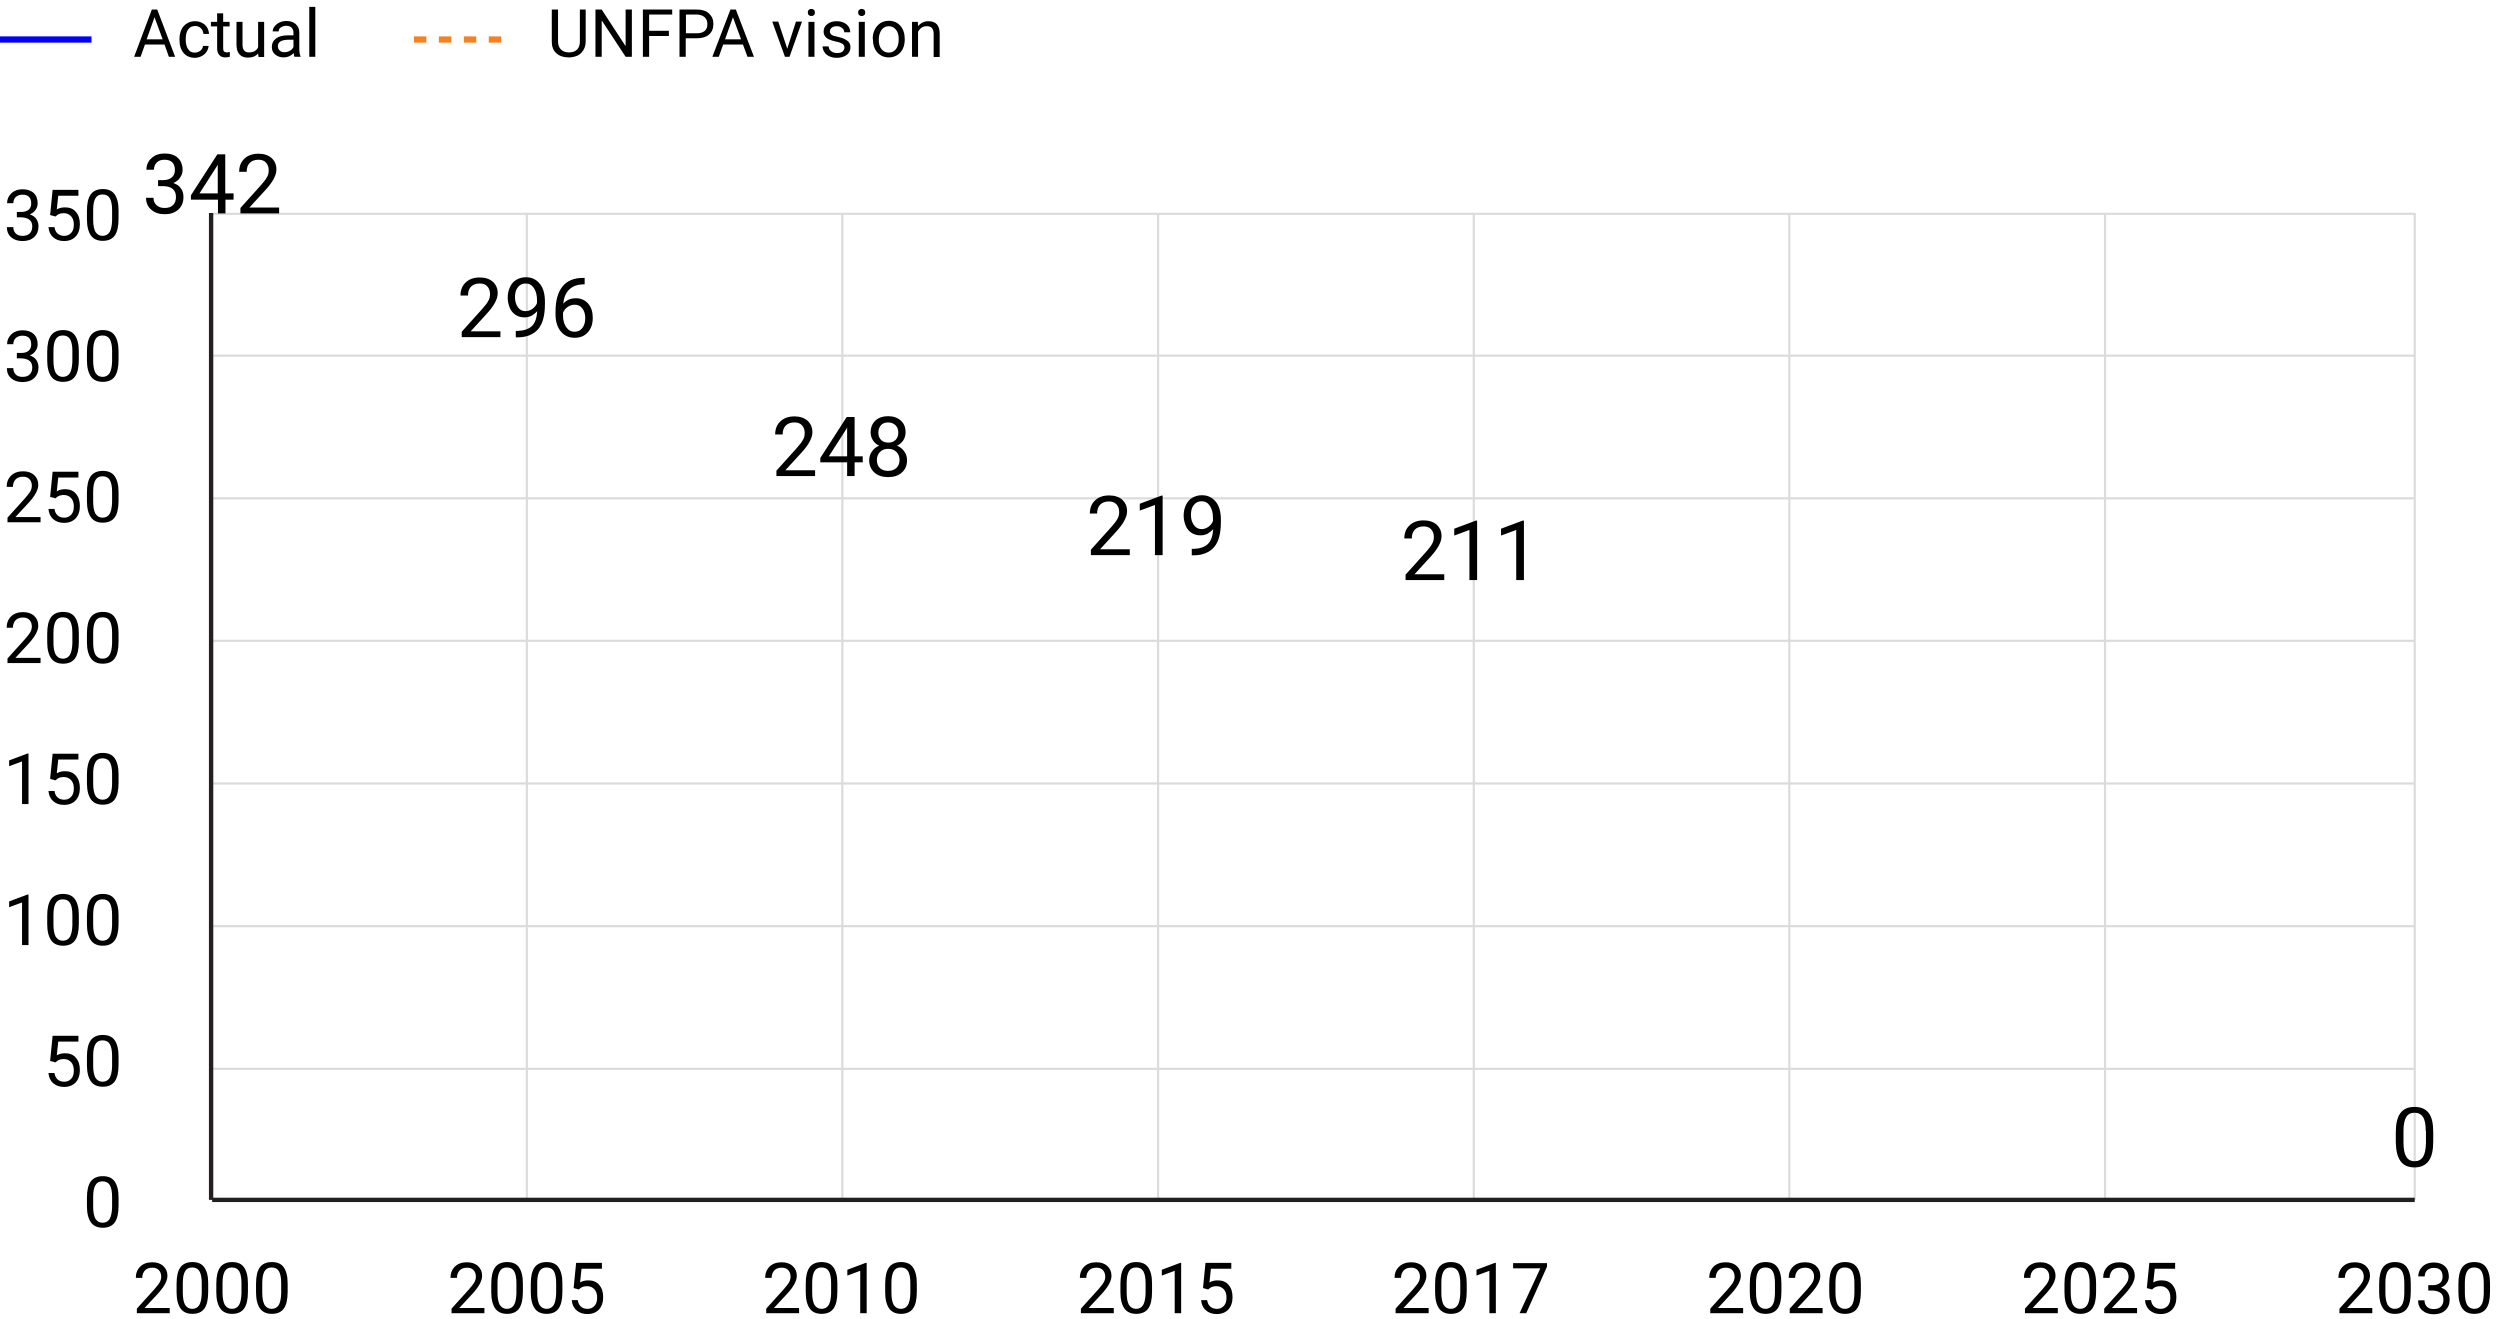 <svg xmlns="http://www.w3.org/2000/svg" viewBox="0 0 1202 634"><g fill="none" stroke="#DBDBDB" stroke-width="1.046" stroke-miterlimit="10"><path d="M102 513.9h1059M253.3 576.9V102.4M405 576.9V102.4M556.8 576.9V102.4M708.6 576.9V102.4M860.3 576.9V102.4M1012.1 576.9V102.4M1161 576.9V102.4M102 445.3h1059M102 376.7h1059M102 308.1h1059M102 239.6h1059M102 171h1059M102 102.8h1059"/></g><path fill="none" stroke="#231F20" stroke-width="2.093" stroke-miterlimit="10" d="M101.5 576.9V102.4M102 576.9h1059"/><path d="M57 579.7c0 3.6-.6 6.3-1.8 8s-3.1 2.6-5.8 2.6c-2.6 0-4.5-.9-5.7-2.6-1.2-1.7-1.9-4.3-1.9-7.7v-4c0-3.6.6-6.2 1.8-7.9s3.2-2.6 5.8-2.6c2.6 0 4.5.8 5.7 2.5 1.2 1.7 1.9 4.2 1.9 7.7v4zm-3.1-4.2c0-2.6-.4-4.5-1.1-5.7-.7-1.2-1.9-1.8-3.5-1.8s-2.7.6-3.4 1.8c-.7 1.2-1.1 3-1.1 5.5v4.9c0 2.6.4 4.5 1.1 5.8.8 1.2 1.9 1.9 3.4 1.9s2.6-.6 3.4-1.8c.7-1.2 1.1-3 1.2-5.5v-5.1zM24.1 510.1l1.2-12.1h12.4v2.8H28l-.7 6.6c1.2-.7 2.5-1 4-1 2.2 0 4 .7 5.2 2.2 1.3 1.5 1.9 3.4 1.9 5.9 0 2.5-.7 4.5-2 5.9-1.3 1.4-3.2 2.2-5.6 2.2-2.1 0-3.9-.6-5.2-1.8-1.4-1.2-2.1-2.8-2.3-4.9h2.9c.2 1.4.7 2.4 1.5 3.1.8.7 1.8 1.1 3.2 1.1 1.4 0 2.5-.5 3.4-1.5s1.2-2.3 1.2-4c0-1.6-.4-2.9-1.3-3.9s-2.1-1.5-3.5-1.5c-1.3 0-2.4.3-3.2.9l-.8.7-2.6-.7zM57 511.9c0 3.6-.6 6.3-1.8 8s-3.1 2.6-5.8 2.6c-2.6 0-4.5-.9-5.7-2.6-1.2-1.7-1.9-4.3-1.9-7.7v-4.1c0-3.6.6-6.2 1.8-7.9s3.2-2.6 5.8-2.6c2.6 0 4.5.8 5.7 2.5 1.2 1.7 1.9 4.2 1.9 7.7v4.1zm-3.1-4.2c0-2.6-.4-4.5-1.1-5.7-.7-1.2-1.9-1.8-3.5-1.8s-2.7.6-3.4 1.8c-.7 1.2-1.1 3-1.1 5.5v4.9c0 2.6.4 4.5 1.1 5.8.8 1.2 1.9 1.9 3.4 1.9s2.6-.6 3.4-1.8c.7-1.2 1.1-3 1.2-5.5v-5.1zM13.7 454.4h-3.1v-20.5l-6.2 2.3v-2.8l8.8-3.3h.5v24.3zM37.9 444.1c0 3.6-.6 6.3-1.8 8s-3.1 2.6-5.8 2.6c-2.6 0-4.5-.9-5.7-2.6-1.2-1.7-1.9-4.3-1.9-7.7v-4.1c0-3.6.6-6.2 1.8-7.9s3.2-2.6 5.8-2.6c2.6 0 4.5.8 5.7 2.5 1.2 1.7 1.9 4.2 1.9 7.7v4.1zm-3.1-4.2c0-2.6-.4-4.5-1.1-5.7-.7-1.2-1.9-1.8-3.5-1.8s-2.7.6-3.4 1.8c-.7 1.2-1.1 3-1.1 5.5v4.9c0 2.6.4 4.5 1.1 5.8.8 1.2 1.9 1.9 3.4 1.9s2.6-.6 3.4-1.8c.7-1.2 1.1-3 1.2-5.5v-5.1zM57 444.1c0 3.6-.6 6.3-1.8 8s-3.1 2.6-5.8 2.6c-2.6 0-4.5-.9-5.7-2.6-1.2-1.7-1.9-4.3-1.9-7.7v-4.1c0-3.6.6-6.2 1.8-7.9s3.2-2.6 5.8-2.6c2.6 0 4.5.8 5.7 2.5 1.2 1.7 1.9 4.2 1.9 7.7v4.1zm-3.1-4.2c0-2.6-.4-4.5-1.1-5.7-.7-1.2-1.9-1.8-3.5-1.8s-2.7.6-3.4 1.8c-.7 1.2-1.1 3-1.1 5.5v4.9c0 2.6.4 4.5 1.1 5.8.8 1.2 1.9 1.9 3.4 1.9s2.6-.6 3.4-1.8c.7-1.2 1.1-3 1.2-5.5v-5.1zM13.7 386.6h-3.1v-20.5l-6.2 2.3v-2.8l8.8-3.3h.5v24.3zM24.1 374.5l1.2-12.1h12.4v2.8H28l-.7 6.6c1.2-.7 2.5-1 4-1 2.2 0 4 .7 5.2 2.2 1.3 1.5 1.9 3.4 1.9 5.9 0 2.5-.7 4.5-2 5.9-1.3 1.4-3.2 2.2-5.6 2.2-2.1 0-3.9-.6-5.2-1.8-1.4-1.2-2.1-2.8-2.3-4.9h2.9c.2 1.4.7 2.4 1.5 3.1.8.7 1.8 1.1 3.2 1.1 1.4 0 2.5-.5 3.4-1.5s1.2-2.3 1.2-4c0-1.6-.4-2.9-1.3-3.9s-2.1-1.5-3.5-1.5c-1.3 0-2.4.3-3.2.9l-.8.7-2.6-.7zM57 376.3c0 3.6-.6 6.3-1.8 8s-3.1 2.6-5.8 2.6c-2.6 0-4.5-.9-5.7-2.6-1.2-1.7-1.9-4.3-1.9-7.7v-4.1c0-3.6.6-6.2 1.8-7.9s3.2-2.6 5.8-2.6c2.6 0 4.5.8 5.7 2.5 1.2 1.7 1.9 4.2 1.9 7.7v4.1zm-3.1-4.2c0-2.6-.4-4.5-1.1-5.7-.7-1.2-1.9-1.8-3.5-1.8s-2.7.6-3.4 1.8c-.7 1.2-1.1 3-1.1 5.5v4.9c0 2.6.4 4.5 1.1 5.8.8 1.2 1.9 1.9 3.4 1.9s2.6-.6 3.4-1.8c.7-1.2 1.1-3 1.2-5.5v-5.1zM19.5 318.8H3.6v-2.2l8.4-9.3c1.2-1.4 2.1-2.5 2.6-3.4.5-.9.7-1.8.7-2.7 0-1.3-.4-2.3-1.1-3.1s-1.8-1.2-3.1-1.2c-1.5 0-2.7.4-3.6 1.3-.8.9-1.3 2.1-1.3 3.6h-3c0-2.2.7-4 2.1-5.4 1.4-1.4 3.4-2.1 5.8-2.1 2.2 0 4 .6 5.3 1.8 1.3 1.2 2 2.7 2 4.7 0 2.4-1.5 5.2-4.5 8.5l-6.5 7h12.1v2.5zM37.9 308.5c0 3.6-.6 6.3-1.8 8-1.2 1.7-3.1 2.6-5.8 2.6-2.6 0-4.5-.9-5.7-2.6-1.2-1.7-1.9-4.3-1.9-7.7v-4.1c0-3.6.6-6.2 1.8-7.9s3.2-2.6 5.8-2.6c2.6 0 4.5.8 5.7 2.5 1.2 1.7 1.9 4.2 1.9 7.7v4.1zm-3.1-4.2c0-2.6-.4-4.5-1.1-5.7-.7-1.2-1.9-1.8-3.5-1.8s-2.7.6-3.4 1.8c-.7 1.2-1.1 3-1.1 5.5v4.9c0 2.6.4 4.5 1.1 5.8.8 1.2 1.9 1.9 3.4 1.9s2.6-.6 3.4-1.8c.7-1.2 1.1-3 1.2-5.5v-5.1zM57 308.5c0 3.6-.6 6.3-1.8 8-1.2 1.7-3.1 2.6-5.8 2.6-2.6 0-4.5-.9-5.7-2.6-1.2-1.7-1.9-4.3-1.9-7.7v-4.1c0-3.6.6-6.2 1.8-7.9s3.2-2.6 5.8-2.6c2.6 0 4.5.8 5.7 2.5 1.2 1.7 1.9 4.2 1.9 7.7v4.1zm-3.1-4.2c0-2.6-.4-4.5-1.1-5.7-.7-1.2-1.9-1.8-3.5-1.8s-2.7.6-3.4 1.8c-.7 1.2-1.1 3-1.1 5.5v4.9c0 2.6.4 4.5 1.1 5.8.8 1.2 1.9 1.9 3.4 1.9s2.6-.6 3.4-1.8c.7-1.2 1.1-3 1.2-5.5v-5.1zM19.5 251.1H3.6v-2.2l8.4-9.3c1.2-1.4 2.1-2.5 2.6-3.4.5-.9.7-1.8.7-2.7 0-1.3-.4-2.3-1.1-3.1s-1.8-1.2-3.1-1.2c-1.5 0-2.7.4-3.6 1.3-.8.9-1.3 2.1-1.3 3.6h-3c0-2.2.7-4 2.1-5.4 1.4-1.4 3.4-2.1 5.8-2.1 2.2 0 4 .6 5.3 1.8 1.3 1.2 2 2.7 2 4.7 0 2.4-1.5 5.2-4.5 8.5l-6.5 7h12.1v2.5zM24.1 238.9l1.2-12.1h12.4v2.8H28l-.7 6.6c1.2-.7 2.5-1 4-1 2.2 0 4 .7 5.2 2.2 1.3 1.5 1.9 3.4 1.9 5.9 0 2.5-.7 4.5-2 5.9-1.3 1.4-3.2 2.2-5.6 2.2-2.1 0-3.9-.6-5.2-1.8-1.4-1.2-2.1-2.8-2.3-4.9h2.9c.2 1.4.7 2.4 1.5 3.1.8.7 1.8 1.1 3.2 1.1 1.4 0 2.5-.5 3.4-1.5s1.2-2.3 1.2-4c0-1.6-.4-2.9-1.3-3.9s-2.1-1.5-3.5-1.5c-1.3 0-2.4.3-3.2.9l-.8.7-2.6-.7zM57 240.7c0 3.6-.6 6.3-1.8 8s-3.1 2.6-5.8 2.6c-2.6 0-4.5-.9-5.7-2.6-1.2-1.7-1.9-4.3-1.9-7.7v-4.1c0-3.6.6-6.2 1.8-7.9s3.2-2.6 5.8-2.6c2.6 0 4.5.8 5.7 2.5 1.2 1.7 1.9 4.2 1.9 7.7v4.1zm-3.1-4.2c0-2.6-.4-4.5-1.1-5.7-.7-1.2-1.9-1.8-3.5-1.8s-2.7.6-3.4 1.8c-.7 1.2-1.1 3-1.1 5.5v4.9c0 2.6.4 4.5 1.1 5.8.8 1.2 1.9 1.9 3.4 1.9s2.6-.6 3.4-1.8c.7-1.2 1.1-3 1.2-5.5v-5.1zM8.1 169.7h2.3c1.4 0 2.6-.4 3.4-1.1s1.2-1.7 1.2-3c0-2.8-1.4-4.2-4.2-4.2-1.3 0-2.4.4-3.2 1.1-.8.8-1.2 1.8-1.2 3h-3c0-1.9.7-3.5 2.1-4.8 1.4-1.3 3.2-1.9 5.3-1.9 2.3 0 4.1.6 5.4 1.8s1.9 2.9 1.9 5c0 1.1-.3 2.1-1 3.1s-1.6 1.7-2.8 2.2c1.3.4 2.4 1.1 3.1 2.1.7 1 1.1 2.2 1.1 3.6 0 2.2-.7 3.9-2.1 5.2-1.4 1.3-3.3 1.9-5.5 1.9-2.3 0-4.1-.6-5.5-1.8-1.4-1.2-2.1-2.8-2.1-4.9h3.1c0 1.3.4 2.3 1.2 3.1s1.9 1.1 3.3 1.1c1.5 0 2.6-.4 3.4-1.2.8-.8 1.2-1.9 1.2-3.3s-.4-2.5-1.3-3.2-2.1-1.1-3.7-1.2H8.1v-2.6zM37.9 173c0 3.6-.6 6.3-1.8 8s-3.1 2.6-5.8 2.6c-2.6 0-4.5-.9-5.7-2.6-1.2-1.7-1.9-4.3-1.9-7.7v-4.1c0-3.6.6-6.2 1.8-7.9s3.2-2.6 5.8-2.6c2.6 0 4.5.8 5.7 2.5 1.2 1.7 1.9 4.2 1.9 7.7v4.1zm-3.1-4.2c0-2.6-.4-4.5-1.1-5.7-.7-1.2-1.9-1.8-3.5-1.8s-2.7.6-3.4 1.8c-.7 1.2-1.1 3-1.1 5.5v4.9c0 2.6.4 4.5 1.1 5.8.8 1.2 1.9 1.9 3.4 1.9s2.6-.6 3.4-1.8c.7-1.2 1.1-3 1.2-5.5v-5.1zM57 173c0 3.6-.6 6.3-1.8 8s-3.1 2.6-5.8 2.6c-2.6 0-4.5-.9-5.7-2.6-1.2-1.7-1.9-4.3-1.9-7.7v-4.1c0-3.6.6-6.2 1.8-7.9s3.2-2.6 5.8-2.6c2.6 0 4.5.8 5.7 2.5 1.2 1.7 1.9 4.2 1.9 7.7v4.1zm-3.1-4.2c0-2.6-.4-4.5-1.1-5.7-.7-1.2-1.9-1.8-3.5-1.8s-2.7.6-3.4 1.8c-.7 1.2-1.1 3-1.1 5.5v4.9c0 2.6.4 4.5 1.1 5.8.8 1.2 1.9 1.9 3.4 1.9s2.6-.6 3.4-1.8c.7-1.2 1.1-3 1.2-5.5v-5.1zM8.1 101.9h2.3c1.4 0 2.6-.4 3.4-1.1s1.2-1.7 1.2-3c0-2.8-1.4-4.2-4.2-4.2-1.3 0-2.4.4-3.2 1.1-.8.8-1.2 1.8-1.2 3h-3c0-1.9.7-3.5 2.1-4.8 1.4-1.3 3.2-1.9 5.3-1.9 2.3 0 4.1.6 5.4 1.8s1.9 2.9 1.9 5c0 1.1-.3 2.1-1 3.1s-1.6 1.7-2.8 2.2c1.3.4 2.4 1.1 3.1 2.1.7 1 1.1 2.2 1.1 3.6 0 2.2-.7 3.9-2.1 5.2-1.4 1.3-3.3 1.9-5.5 1.9-2.3 0-4.1-.6-5.5-1.8-1.4-1.2-2.1-2.8-2.1-4.9h3.1c0 1.3.4 2.3 1.2 3.1s1.9 1.1 3.3 1.1c1.5 0 2.6-.4 3.4-1.2.8-.8 1.2-1.9 1.2-3.3s-.4-2.5-1.3-3.2-2.1-1.1-3.7-1.2H8.1v-2.6zM24.1 103.4l1.2-12.1h12.4v2.8H28l-.7 6.6c1.2-.7 2.5-1 4-1 2.2 0 4 .7 5.2 2.2 1.3 1.5 1.9 3.4 1.9 5.9 0 2.5-.7 4.5-2 5.9-1.3 1.4-3.2 2.2-5.6 2.2-2.1 0-3.9-.6-5.2-1.8-1.4-1.2-2.1-2.8-2.3-4.9h2.9c.2 1.4.7 2.4 1.5 3.1.8.7 1.8 1.1 3.2 1.1 1.4 0 2.5-.5 3.4-1.5s1.2-2.3 1.2-4c0-1.6-.4-2.9-1.3-3.9s-2.1-1.5-3.5-1.5c-1.3 0-2.4.3-3.2.9l-.8.7-2.6-.7zM57 105.2c0 3.6-.6 6.3-1.8 8s-3.1 2.6-5.8 2.6c-2.6 0-4.5-.9-5.7-2.6-1.2-1.7-1.9-4.3-1.9-7.7v-4.1c0-3.6.6-6.2 1.8-7.9s3.2-2.6 5.8-2.6c2.6 0 4.5.8 5.7 2.5 1.2 1.7 1.9 4.2 1.9 7.7v4.1zm-3.1-4.2c0-2.6-.4-4.5-1.1-5.7-.7-1.2-1.9-1.8-3.5-1.8s-2.7.6-3.4 1.8c-.7 1.2-1.1 3-1.1 5.5v4.9c0 2.6.4 4.5 1.1 5.8.8 1.2 1.9 1.9 3.4 1.9s2.6-.6 3.4-1.8c.7-1.2 1.1-3 1.2-5.5V101zM694.4 278.9h-18.6v-2.6l9.8-10.9c1.5-1.7 2.5-3 3-4 .6-1 .8-2.1.8-3.2 0-1.5-.4-2.7-1.3-3.7s-2.1-1.4-3.6-1.4c-1.8 0-3.2.5-4.2 1.5s-1.5 2.4-1.5 4.3h-3.6c0-2.6.8-4.7 2.5-6.3 1.7-1.6 3.9-2.4 6.8-2.4 2.6 0 4.7.7 6.3 2.1 1.5 1.4 2.3 3.2 2.3 5.5 0 2.8-1.8 6.1-5.4 10l-7.6 8.3h14.3v2.8zM710.1 278.9h-3.6v-24.1l-7.3 2.7v-3.3l10.4-3.9h.6v28.6zM732.6 278.9H729v-24.1l-7.3 2.7v-3.3l10.4-3.9h.6v28.6z"/><g><path d="M543.1 266.9h-18.6v-2.6l9.8-10.9c1.5-1.7 2.5-3 3-4 .6-1 .8-2.1.8-3.2 0-1.5-.4-2.7-1.3-3.7s-2.1-1.4-3.6-1.4c-1.8 0-3.2.5-4.2 1.5s-1.5 2.4-1.5 4.3H524c0-2.6.8-4.7 2.5-6.3 1.7-1.6 3.9-2.4 6.8-2.4 2.6 0 4.7.7 6.3 2.1 1.5 1.4 2.3 3.2 2.3 5.5 0 2.8-1.8 6.1-5.4 10l-7.6 8.3h14.3v2.8zM558.9 266.9h-3.6v-24.1l-7.3 2.7v-3.3l10.4-3.9h.6v28.6zM583.3 254.4c-.8.9-1.7 1.6-2.7 2.2-1 .5-2.2.8-3.4.8-1.6 0-3.1-.4-4.3-1.2-1.2-.8-2.2-1.9-2.8-3.4s-1-3.1-1-4.9c0-1.9.4-3.6 1.1-5.1s1.7-2.7 3.1-3.5 2.9-1.2 4.6-1.2c2.8 0 5 1.1 6.7 3.2s2.4 5 2.4 8.6v1.1c0 5.5-1.1 9.6-3.3 12.1s-5.5 3.9-9.9 3.9h-.8v-3.1h.8c3-.1 5.3-.8 6.9-2.3s2.4-4 2.6-7.2zm-5.6 0c1.2 0 2.3-.4 3.3-1.1 1-.7 1.8-1.7 2.2-2.8V249c0-2.4-.5-4.3-1.5-5.8s-2.3-2.2-3.9-2.2-2.9.6-3.8 1.8c-1 1.2-1.4 2.8-1.4 4.8 0 1.9.5 3.5 1.4 4.8.9 1.3 2.2 2 3.7 2z"/></g><g><path d="M391.9 228.9h-18.6v-2.6l9.8-10.9c1.5-1.7 2.5-3 3-4 .6-1 .8-2.1.8-3.2 0-1.5-.4-2.7-1.3-3.7s-2.1-1.4-3.6-1.4c-1.8 0-3.2.5-4.2 1.5s-1.5 2.4-1.5 4.3h-3.6c0-2.6.8-4.7 2.5-6.3 1.7-1.6 3.9-2.4 6.8-2.4 2.6 0 4.7.7 6.3 2.1 1.5 1.4 2.3 3.2 2.3 5.5 0 2.8-1.8 6.1-5.4 10l-7.6 8.3h14.3v2.8zM410.9 219.4h3.9v2.9h-3.9v6.6h-3.6v-6.6h-12.9v-2.1l12.7-19.7h3.8v18.9zm-12.4 0h8.8v-13.9l-.4.8-8.4 13.1zM435.4 207.9c0 1.4-.4 2.7-1.1 3.8-.7 1.1-1.8 2-3 2.6 1.5.6 2.7 1.6 3.5 2.8.9 1.2 1.3 2.6 1.3 4.2 0 2.5-.8 4.4-2.5 5.9s-3.8 2.2-6.6 2.2c-2.7 0-4.9-.7-6.6-2.2-1.6-1.5-2.5-3.4-2.5-5.9 0-1.5.4-2.9 1.3-4.2s2-2.2 3.5-2.8c-1.3-.6-2.3-1.5-3-2.6-.7-1.1-1.1-2.4-1.1-3.8 0-2.4.8-4.3 2.3-5.7 1.5-1.4 3.6-2.1 6.1-2.1 2.5 0 4.5.7 6.1 2.1s2.3 3.3 2.3 5.7zm-2.9 13.3c0-1.6-.5-2.9-1.5-3.9s-2.3-1.5-4-1.5c-1.6 0-2.9.5-3.9 1.5s-1.5 2.3-1.5 3.9.5 2.9 1.4 3.8 2.3 1.4 4 1.4c1.7 0 3-.5 4-1.4 1-1 1.5-2.2 1.5-3.8zm-5.5-18.1c-1.4 0-2.6.4-3.4 1.3s-1.3 2.1-1.3 3.6c0 1.4.4 2.6 1.3 3.5.9.9 2 1.3 3.5 1.3s2.6-.4 3.5-1.3c.9-.9 1.3-2.1 1.3-3.5s-.4-2.6-1.3-3.5-2.2-1.4-3.6-1.4z"/></g><g><path d="M240.6 162.1H222v-2.6l9.8-10.9c1.5-1.7 2.5-3 3-4 .6-1 .8-2.1.8-3.2 0-1.5-.4-2.7-1.3-3.7s-2.1-1.4-3.6-1.4c-1.8 0-3.2.5-4.2 1.5s-1.5 2.4-1.5 4.3h-3.6c0-2.6.8-4.7 2.5-6.3 1.7-1.6 3.9-2.4 6.8-2.4 2.6 0 4.7.7 6.3 2.1 1.5 1.4 2.3 3.2 2.3 5.5 0 2.8-1.8 6.1-5.4 10l-7.6 8.3h14.3v2.8zM258.3 149.6c-.8.9-1.7 1.6-2.7 2.2-1 .5-2.2.8-3.4.8-1.6 0-3.1-.4-4.3-1.2-1.2-.8-2.2-1.9-2.8-3.4s-1-3.1-1-4.9c0-1.9.4-3.6 1.1-5.1s1.7-2.7 3.1-3.5 2.9-1.2 4.6-1.2c2.8 0 5 1.1 6.7 3.2s2.4 5 2.4 8.6v1.1c0 5.5-1.1 9.6-3.3 12.1s-5.5 3.9-9.9 3.9h-.8v-3.1h.8c3-.1 5.3-.8 6.9-2.3s2.4-4 2.6-7.2zm-5.6 0c1.2 0 2.3-.4 3.3-1.1 1-.7 1.8-1.7 2.2-2.8v-1.4c0-2.4-.5-4.3-1.5-5.8s-2.3-2.2-3.9-2.2-2.9.6-3.8 1.8c-1 1.2-1.4 2.8-1.4 4.8 0 1.9.5 3.5 1.4 4.8.9 1.3 2.1 1.9 3.7 1.9zM281.1 133.6v3.1h-.7c-2.8.1-5.1.9-6.7 2.5-1.7 1.6-2.6 3.9-2.9 6.8 1.5-1.7 3.5-2.6 6.1-2.6 2.5 0 4.4.9 5.9 2.6 1.5 1.7 2.2 4 2.2 6.8 0 2.9-.8 5.3-2.4 7-1.6 1.8-3.7 2.6-6.4 2.6s-4.9-1-6.6-3.1c-1.7-2.1-2.5-4.8-2.5-8.1v-1.4c0-5.2 1.1-9.2 3.3-12 2.2-2.8 5.6-4.2 10-4.2h.7zm-4.8 12.9c-1.2 0-2.4.4-3.4 1.1-1 .7-1.8 1.7-2.2 2.8v1.3c0 2.3.5 4.2 1.6 5.7s2.4 2.1 3.9 2.1c1.6 0 2.9-.6 3.8-1.8.9-1.2 1.4-2.8 1.4-4.7 0-2-.5-3.5-1.4-4.7-.9-1.2-2.1-1.8-3.7-1.8z"/></g><g><path d="M75.9 86.6h2.7c1.7 0 3-.5 4-1.3s1.5-2.1 1.5-3.5c0-3.3-1.7-5-5-5-1.6 0-2.8.4-3.7 1.3-.9.9-1.4 2.1-1.4 3.5h-3.6c0-2.3.8-4.1 2.5-5.6 1.6-1.5 3.7-2.2 6.3-2.2 2.7 0 4.8.7 6.3 2.1s2.3 3.4 2.3 5.9c0 1.2-.4 2.4-1.2 3.6s-1.9 2-3.3 2.6c1.6.5 2.8 1.3 3.6 2.5.9 1.1 1.3 2.5 1.3 4.2 0 2.6-.8 4.6-2.5 6.1s-3.8 2.2-6.5 2.2-4.8-.7-6.5-2.2c-1.7-1.4-2.5-3.4-2.5-5.7h3.6c0 1.5.5 2.7 1.5 3.6s2.3 1.3 3.9 1.3c1.7 0 3.1-.5 4-1.4.9-.9 1.4-2.2 1.4-3.9 0-1.7-.5-2.9-1.5-3.8s-2.5-1.3-4.4-1.4H76v-2.9zM108.4 93h3.9v3h-3.9v6.6h-3.6V96h-13v-2.1l12.7-19.7h3.8V93zm-12.5 0h8.8V79.1l-.4.8L95.9 93zM134.2 102.6h-18.6V100l9.8-10.9c1.5-1.7 2.5-3 3-4 .6-1 .8-2.1.8-3.2 0-1.5-.4-2.7-1.3-3.7s-2.1-1.4-3.6-1.4c-1.8 0-3.2.5-4.2 1.5s-1.5 2.4-1.5 4.3H115c0-2.6.8-4.7 2.5-6.3 1.7-1.6 3.9-2.4 6.8-2.4 2.6 0 4.7.7 6.3 2.1 1.5 1.4 2.3 3.2 2.3 5.5 0 2.8-1.8 6.1-5.4 10l-7.6 8.3h14.3v2.8z"/></g><g><path d="M1169.9 548.8c0 4.2-.7 7.4-2.2 9.4s-3.7 3.1-6.8 3.1c-3 0-5.3-1-6.7-3-1.5-2-2.2-5-2.3-9v-4.8c0-4.2.7-7.3 2.2-9.3s3.7-3 6.8-3c3.1 0 5.3 1 6.8 2.9s2.2 5 2.2 9.1v4.6zm-3.6-5c0-3.1-.4-5.3-1.3-6.7s-2.2-2.1-4.1-2.1c-1.8 0-3.2.7-4 2.1-.8 1.4-1.3 3.5-1.3 6.4v5.8c0 3.1.4 5.3 1.3 6.8s2.2 2.2 4.1 2.2c1.8 0 3.1-.7 4-2.1.9-1.4 1.3-3.6 1.4-6.5v-5.9z"/></g><g><path d="M1140.6 631.4h-15.8v-2.2l8.4-9.3c1.2-1.4 2.1-2.5 2.6-3.4.5-.9.7-1.8.7-2.7 0-1.3-.4-2.3-1.1-3.1s-1.8-1.2-3.1-1.2c-1.5 0-2.7.4-3.6 1.3-.8.9-1.3 2.1-1.3 3.6h-3.1c0-2.2.7-4 2.1-5.4s3.4-2.1 5.8-2.1c2.2 0 4 .6 5.3 1.8 1.3 1.2 2 2.7 2 4.7 0 2.4-1.5 5.2-4.5 8.5l-6.5 7h12.1v2.5zM1159.1 621.1c0 3.6-.6 6.3-1.8 8s-3.1 2.6-5.8 2.6c-2.6 0-4.5-.9-5.7-2.6-1.2-1.7-1.9-4.3-1.9-7.7v-4.1c0-3.6.6-6.2 1.8-7.9s3.2-2.6 5.8-2.6c2.6 0 4.5.8 5.7 2.5 1.2 1.7 1.9 4.2 1.9 7.7v4.1zm-3.1-4.2c0-2.6-.4-4.5-1.1-5.7-.7-1.2-1.9-1.8-3.5-1.8s-2.7.6-3.4 1.8c-.7 1.2-1.1 3-1.1 5.5v4.9c0 2.6.4 4.5 1.1 5.8.8 1.2 1.9 1.9 3.4 1.9s2.6-.6 3.4-1.8 1.1-3 1.2-5.5v-5.1zM1167.5 617.9h2.3c1.4 0 2.6-.4 3.4-1.1s1.2-1.7 1.2-3c0-2.8-1.4-4.2-4.2-4.2-1.3 0-2.4.4-3.2 1.1-.8.8-1.2 1.8-1.2 3h-3.1c0-1.9.7-3.5 2.1-4.8 1.4-1.3 3.2-1.9 5.3-1.9 2.3 0 4.1.6 5.4 1.8s1.9 2.9 1.9 5c0 1.1-.3 2.1-1 3.1s-1.6 1.7-2.8 2.2c1.3.4 2.4 1.1 3.1 2.1s1.1 2.2 1.1 3.6c0 2.2-.7 3.9-2.1 5.2-1.4 1.3-3.3 1.9-5.5 1.9-2.3 0-4.1-.6-5.5-1.8s-2.1-2.8-2.1-4.9h3.1c0 1.3.4 2.3 1.2 3.1s1.9 1.1 3.3 1.1c1.5 0 2.6-.4 3.4-1.2.8-.8 1.2-1.9 1.2-3.3s-.4-2.5-1.3-3.2-2.1-1.1-3.7-1.2h-2.3v-2.6zM1197.2 621.1c0 3.6-.6 6.3-1.8 8s-3.1 2.6-5.8 2.6c-2.6 0-4.5-.9-5.7-2.6-1.2-1.7-1.9-4.3-1.9-7.7v-4.1c0-3.6.6-6.2 1.8-7.9s3.2-2.6 5.8-2.6c2.6 0 4.5.8 5.7 2.5 1.2 1.7 1.9 4.2 1.9 7.7v4.1zm-3-4.2c0-2.6-.4-4.5-1.1-5.7-.7-1.2-1.9-1.8-3.5-1.8s-2.7.6-3.4 1.8c-.7 1.2-1.1 3-1.1 5.5v4.9c0 2.6.4 4.5 1.1 5.8.8 1.2 1.9 1.9 3.4 1.9s2.6-.6 3.4-1.8 1.1-3 1.2-5.5v-5.1z"/></g><g><path d="M989.4 631.4h-15.8v-2.2l8.4-9.3c1.2-1.4 2.1-2.5 2.6-3.4.5-.9.7-1.8.7-2.7 0-1.3-.4-2.3-1.1-3.1s-1.8-1.2-3.1-1.2c-1.5 0-2.7.4-3.6 1.3-.8.9-1.3 2.1-1.3 3.6h-3.1c0-2.2.7-4 2.1-5.4s3.4-2.1 5.8-2.1c2.2 0 4 .6 5.3 1.8 1.3 1.2 2 2.7 2 4.7 0 2.4-1.5 5.2-4.5 8.5l-6.5 7h12.1v2.5zM1007.8 621.1c0 3.6-.6 6.3-1.8 8s-3.1 2.6-5.8 2.6c-2.6 0-4.5-.9-5.7-2.6-1.2-1.7-1.9-4.3-1.9-7.7v-4.1c0-3.6.6-6.2 1.8-7.9s3.2-2.6 5.8-2.6c2.6 0 4.5.8 5.7 2.5 1.2 1.7 1.9 4.2 1.9 7.7v4.1zm-3.1-4.2c0-2.6-.4-4.5-1.1-5.7-.7-1.2-1.9-1.8-3.5-1.8s-2.7.6-3.4 1.8c-.7 1.2-1.1 3-1.1 5.5v4.9c0 2.6.4 4.5 1.1 5.8.8 1.2 1.9 1.9 3.4 1.9s2.6-.6 3.4-1.8 1.1-3 1.2-5.5v-5.1zM1027.5 631.4h-15.8v-2.2l8.4-9.3c1.2-1.4 2.1-2.5 2.6-3.4.5-.9.7-1.8.7-2.7 0-1.3-.4-2.3-1.1-3.1s-1.8-1.2-3.1-1.2c-1.5 0-2.7.4-3.6 1.3-.8.9-1.3 2.1-1.3 3.6h-3.1c0-2.2.7-4 2.1-5.4s3.4-2.1 5.8-2.1c2.2 0 4 .6 5.3 1.8 1.3 1.2 2 2.7 2 4.7 0 2.4-1.5 5.2-4.5 8.5l-6.5 7h12.1v2.5zM1032.2 619.3l1.2-12.1h12.4v2.8h-9.8l-.7 6.6c1.2-.7 2.5-1 4-1 2.2 0 4 .7 5.2 2.2 1.3 1.5 1.9 3.4 1.9 5.9 0 2.5-.7 4.5-2 5.9-1.3 1.4-3.2 2.2-5.6 2.2-2.1 0-3.9-.6-5.2-1.8-1.4-1.2-2.1-2.8-2.3-4.9h2.9c.2 1.4.7 2.4 1.5 3.1.8.7 1.8 1.1 3.2 1.1 1.4 0 2.5-.5 3.4-1.5s1.2-2.3 1.2-4c0-1.6-.4-2.9-1.3-3.9s-2-1.5-3.5-1.5c-1.3 0-2.4.3-3.2.9l-.8.7-2.5-.7z"/></g><g><path d="M838.1 631.4h-15.8v-2.2l8.4-9.3c1.2-1.4 2.1-2.5 2.6-3.4.5-.9.7-1.8.7-2.7 0-1.3-.4-2.3-1.1-3.1s-1.8-1.2-3.1-1.2c-1.5 0-2.7.4-3.6 1.3-.8.9-1.3 2.1-1.3 3.6h-3.1c0-2.2.7-4 2.1-5.4s3.4-2.1 5.8-2.1c2.2 0 4 .6 5.3 1.8 1.3 1.2 2 2.7 2 4.7 0 2.4-1.5 5.2-4.5 8.5l-6.5 7h12.1v2.5zM856.5 621.1c0 3.6-.6 6.3-1.8 8s-3.1 2.6-5.8 2.6c-2.6 0-4.5-.9-5.7-2.6-1.2-1.7-1.9-4.3-1.9-7.7v-4.1c0-3.6.6-6.2 1.8-7.9s3.2-2.6 5.8-2.6c2.6 0 4.5.8 5.7 2.5 1.2 1.7 1.9 4.2 1.9 7.7v4.1zm-3.1-4.2c0-2.6-.4-4.5-1.1-5.7-.7-1.2-1.9-1.8-3.5-1.8s-2.7.6-3.4 1.8c-.7 1.2-1.1 3-1.1 5.5v4.9c0 2.6.4 4.5 1.1 5.8.8 1.2 1.9 1.9 3.4 1.9s2.6-.6 3.4-1.8 1.1-3 1.2-5.5v-5.1zM876.3 631.4h-15.8v-2.2l8.4-9.3c1.2-1.4 2.1-2.5 2.6-3.4.5-.9.7-1.8.7-2.7 0-1.3-.4-2.3-1.1-3.1s-1.8-1.2-3.1-1.2c-1.5 0-2.7.4-3.6 1.3-.8.9-1.3 2.1-1.3 3.6H860c0-2.2.7-4 2.1-5.4s3.4-2.1 5.8-2.1c2.2 0 4 .6 5.3 1.8 1.3 1.2 2 2.7 2 4.7 0 2.4-1.5 5.2-4.5 8.5l-6.5 7h12.1v2.5zM894.7 621.1c0 3.6-.6 6.3-1.8 8s-3.1 2.6-5.8 2.6c-2.6 0-4.5-.9-5.7-2.6-1.2-1.7-1.9-4.3-1.9-7.7v-4.1c0-3.6.6-6.2 1.8-7.9s3.2-2.6 5.8-2.6c2.6 0 4.5.8 5.7 2.5 1.2 1.7 1.9 4.2 1.9 7.7v4.1zm-3.1-4.2c0-2.6-.4-4.5-1.1-5.7-.7-1.2-1.9-1.8-3.5-1.8s-2.7.6-3.4 1.8c-.7 1.2-1.1 3-1.1 5.5v4.9c0 2.6.4 4.5 1.1 5.8.8 1.2 1.9 1.9 3.4 1.9s2.6-.6 3.4-1.8 1.1-3 1.2-5.5v-5.1z"/></g><g><path d="M686.8 631.4H671v-2.2l8.4-9.3c1.2-1.4 2.1-2.5 2.6-3.4.5-.9.7-1.8.7-2.7 0-1.3-.4-2.3-1.1-3.1s-1.8-1.2-3.1-1.2c-1.5 0-2.7.4-3.6 1.3-.8.9-1.3 2.1-1.3 3.6h-3.1c0-2.2.7-4 2.2-5.4s3.4-2.1 5.8-2.1c2.2 0 4 .6 5.3 1.8 1.3 1.2 2 2.7 2 4.7 0 2.4-1.5 5.2-4.5 8.5l-6.5 7h12.1v2.5zM705.2 621.1c0 3.6-.6 6.3-1.8 8s-3.1 2.6-5.8 2.6c-2.6 0-4.5-.9-5.7-2.6-1.2-1.7-1.9-4.3-1.9-7.7v-4.1c0-3.6.6-6.2 1.8-7.9s3.2-2.6 5.8-2.6c2.6 0 4.5.8 5.7 2.5 1.2 1.7 1.9 4.2 1.9 7.7v4.1zm-3.1-4.2c0-2.6-.4-4.5-1.1-5.7-.7-1.2-1.9-1.8-3.5-1.8s-2.7.6-3.4 1.8c-.7 1.2-1.1 3-1.1 5.5v4.9c0 2.6.4 4.5 1.1 5.8.8 1.2 1.9 1.9 3.4 1.9s2.6-.6 3.4-1.8c.7-1.2 1.1-3 1.2-5.5v-5.1zM719.2 631.4h-3.1V611l-6.2 2.3v-2.8l8.8-3.3h.5v24.2zM743.8 609l-10 22.4h-3.2l10-21.6h-13.1v-2.5h16.3v1.7z"/></g><g><path d="M535.5 631.4h-15.8v-2.2l8.4-9.3c1.2-1.4 2.1-2.5 2.6-3.4.5-.9.7-1.8.7-2.7 0-1.3-.4-2.3-1.1-3.1s-1.8-1.2-3.1-1.2c-1.5 0-2.7.4-3.6 1.3-.8.9-1.3 2.1-1.3 3.6h-3.1c0-2.2.7-4 2.1-5.4 1.4-1.4 3.4-2.1 5.8-2.1 2.2 0 4 .6 5.3 1.8 1.3 1.2 2 2.7 2 4.7 0 2.4-1.5 5.2-4.5 8.5l-6.5 7h12.1v2.5zM553.9 621.1c0 3.6-.6 6.3-1.8 8s-3.1 2.6-5.8 2.6c-2.6 0-4.5-.9-5.7-2.6-1.2-1.7-1.9-4.3-1.9-7.7v-4.1c0-3.6.6-6.2 1.8-7.9s3.2-2.6 5.8-2.6c2.6 0 4.5.8 5.7 2.5 1.2 1.7 1.9 4.2 1.9 7.7v4.1zm-3.1-4.2c0-2.6-.4-4.5-1.1-5.7-.7-1.2-1.9-1.8-3.5-1.8s-2.7.6-3.4 1.8c-.7 1.2-1.1 3-1.1 5.5v4.9c0 2.6.4 4.5 1.1 5.8.8 1.2 1.9 1.9 3.4 1.9s2.6-.6 3.4-1.8c.7-1.2 1.1-3 1.2-5.5v-5.1zM567.9 631.4h-3.1V611l-6.2 2.3v-2.8l8.8-3.3h.5v24.2zM578.4 619.3l1.2-12.1H592v2.8h-9.8l-.7 6.6c1.2-.7 2.5-1 4-1 2.2 0 4 .7 5.2 2.2 1.3 1.5 1.9 3.4 1.9 5.9 0 2.5-.7 4.5-2 5.9-1.3 1.4-3.2 2.2-5.6 2.2-2.1 0-3.9-.6-5.2-1.8-1.4-1.2-2.1-2.8-2.3-4.9h2.9c.2 1.4.7 2.4 1.5 3.1.8.7 1.8 1.1 3.2 1.1 1.4 0 2.5-.5 3.4-1.5s1.2-2.3 1.2-4c0-1.6-.4-2.9-1.3-3.9s-2.1-1.5-3.5-1.5c-1.3 0-2.4.3-3.2.9l-.8.7-2.5-.7z"/></g><g><path d="M384.2 631.4h-15.8v-2.2l8.4-9.3c1.2-1.4 2.1-2.5 2.6-3.4.5-.9.7-1.8.7-2.7 0-1.3-.4-2.3-1.1-3.1s-1.8-1.2-3.1-1.2c-1.5 0-2.7.4-3.6 1.3-.8.9-1.3 2.1-1.3 3.6h-3.1c0-2.2.7-4 2.1-5.4 1.4-1.4 3.4-2.1 5.8-2.1 2.2 0 4 .6 5.3 1.8 1.3 1.2 2 2.7 2 4.7 0 2.4-1.5 5.2-4.5 8.5l-6.5 7h12.1v2.5zM402.6 621.1c0 3.6-.6 6.3-1.8 8s-3.1 2.6-5.8 2.6c-2.6 0-4.5-.9-5.7-2.6-1.2-1.7-1.9-4.3-1.9-7.7v-4.1c0-3.6.6-6.2 1.8-7.9s3.2-2.6 5.8-2.6c2.6 0 4.5.8 5.7 2.5 1.2 1.7 1.9 4.2 1.9 7.7v4.1zm-3-4.2c0-2.6-.4-4.5-1.1-5.7-.7-1.2-1.9-1.8-3.5-1.8s-2.7.6-3.4 1.8c-.7 1.2-1.1 3-1.1 5.5v4.9c0 2.6.4 4.5 1.1 5.8.8 1.2 1.9 1.9 3.4 1.9s2.6-.6 3.4-1.8c.7-1.2 1.1-3 1.2-5.5v-5.1zM416.7 631.4h-3.1V611l-6.2 2.3v-2.8l8.8-3.3h.5v24.2zM440.8 621.1c0 3.6-.6 6.3-1.8 8s-3.1 2.6-5.8 2.6c-2.6 0-4.5-.9-5.7-2.6-1.2-1.7-1.9-4.3-1.9-7.7v-4.1c0-3.6.6-6.2 1.8-7.9s3.2-2.6 5.8-2.6c2.6 0 4.5.8 5.7 2.5 1.2 1.7 1.9 4.2 1.9 7.7v4.1zm-3.1-4.2c0-2.6-.4-4.5-1.1-5.7-.7-1.2-1.9-1.8-3.5-1.8s-2.7.6-3.4 1.8c-.7 1.2-1.1 3-1.1 5.5v4.9c0 2.6.4 4.5 1.1 5.8.8 1.2 1.9 1.9 3.4 1.9s2.6-.6 3.4-1.8c.7-1.2 1.1-3 1.2-5.5v-5.1z"/></g><g><path d="M232.9 631.4h-15.8v-2.2l8.4-9.3c1.2-1.4 2.1-2.5 2.6-3.4.5-.9.7-1.8.7-2.7 0-1.3-.4-2.3-1.1-3.1s-1.8-1.2-3.1-1.2c-1.5 0-2.7.4-3.6 1.3-.8.9-1.3 2.1-1.3 3.6h-3.1c0-2.2.7-4 2.1-5.4 1.4-1.4 3.4-2.1 5.8-2.1 2.2 0 4 .6 5.3 1.8 1.3 1.2 2 2.7 2 4.7 0 2.4-1.5 5.2-4.5 8.5l-6.5 7h12.1v2.5zM251.4 621.1c0 3.6-.6 6.3-1.8 8s-3.1 2.6-5.8 2.6c-2.6 0-4.5-.9-5.7-2.6-1.2-1.7-1.9-4.3-1.9-7.7v-4.1c0-3.6.6-6.2 1.8-7.9s3.2-2.6 5.8-2.6c2.6 0 4.5.8 5.7 2.5 1.2 1.7 1.9 4.2 1.9 7.7v4.1zm-3.1-4.2c0-2.6-.4-4.5-1.1-5.7-.7-1.2-1.9-1.8-3.5-1.8s-2.7.6-3.4 1.8c-.7 1.2-1.1 3-1.1 5.5v4.9c0 2.6.4 4.5 1.1 5.8.8 1.2 1.9 1.9 3.4 1.9s2.6-.6 3.4-1.8c.7-1.2 1.1-3 1.2-5.5v-5.1zM270.4 621.1c0 3.6-.6 6.3-1.8 8s-3.1 2.6-5.8 2.6c-2.6 0-4.5-.9-5.7-2.6-1.2-1.7-1.9-4.3-1.9-7.7v-4.1c0-3.6.6-6.2 1.8-7.9s3.2-2.6 5.8-2.6c2.6 0 4.5.8 5.7 2.5 1.2 1.7 1.9 4.2 1.9 7.7v4.1zm-3-4.2c0-2.6-.4-4.5-1.1-5.7-.7-1.2-1.9-1.8-3.5-1.8s-2.7.6-3.4 1.8c-.7 1.2-1.1 3-1.1 5.5v4.9c0 2.6.4 4.5 1.1 5.8.8 1.2 1.9 1.9 3.4 1.9s2.6-.6 3.4-1.8c.7-1.2 1.1-3 1.2-5.5v-5.1zM275.8 619.3l1.2-12.1h12.4v2.8h-9.8l-.7 6.6c1.2-.7 2.5-1 4-1 2.2 0 4 .7 5.2 2.2 1.3 1.5 1.9 3.4 1.9 5.9 0 2.5-.7 4.5-2 5.9-1.3 1.4-3.2 2.2-5.6 2.2-2.1 0-3.9-.6-5.2-1.8-1.4-1.2-2.1-2.8-2.3-4.9h2.9c.2 1.4.7 2.4 1.5 3.1.8.7 1.8 1.1 3.2 1.1 1.4 0 2.5-.5 3.4-1.5s1.2-2.3 1.2-4c0-1.6-.4-2.9-1.3-3.9s-2.1-1.5-3.5-1.5c-1.3 0-2.4.3-3.2.9l-.8.7-2.5-.7z"/></g><g><path d="M81.7 631.4H65.8v-2.2l8.4-9.3c1.2-1.4 2.1-2.5 2.6-3.4.5-.9.7-1.8.7-2.7 0-1.3-.4-2.3-1.1-3.1s-1.8-1.2-3.1-1.2c-1.5 0-2.7.4-3.6 1.3-.8.9-1.3 2.1-1.3 3.6h-3.1c0-2.2.7-4 2.1-5.4 1.4-1.4 3.4-2.1 5.8-2.1 2.2 0 4 .6 5.3 1.8 1.3 1.2 2 2.7 2 4.7 0 2.4-1.5 5.2-4.5 8.5l-6.5 7h12.1v2.5zM100.1 621.1c0 3.6-.6 6.3-1.8 8s-3.1 2.6-5.8 2.6c-2.6 0-4.5-.9-5.7-2.6-1.2-1.7-1.9-4.3-1.9-7.7v-4.1c0-3.6.6-6.2 1.8-7.9s3.2-2.6 5.8-2.6c2.6 0 4.5.8 5.7 2.5 1.2 1.7 1.9 4.2 1.9 7.7v4.1zm-3.1-4.2c0-2.6-.4-4.5-1.1-5.7-.7-1.2-1.9-1.8-3.5-1.8s-2.7.6-3.4 1.8c-.7 1.2-1.1 3-1.1 5.5v4.9c0 2.6.4 4.5 1.1 5.8.8 1.2 1.9 1.9 3.4 1.9s2.6-.6 3.4-1.8c.7-1.2 1.1-3 1.2-5.5v-5.1zM119.2 621.1c0 3.6-.6 6.3-1.8 8s-3.1 2.6-5.8 2.6c-2.6 0-4.5-.9-5.7-2.6-1.2-1.7-1.9-4.3-1.9-7.7v-4.1c0-3.6.6-6.2 1.8-7.9s3.2-2.6 5.8-2.6c2.6 0 4.5.8 5.7 2.5 1.2 1.7 1.9 4.2 1.9 7.7v4.1zm-3.1-4.2c0-2.6-.4-4.5-1.1-5.7-.7-1.2-1.9-1.8-3.5-1.8s-2.7.6-3.4 1.8c-.7 1.2-1.1 3-1.1 5.5v4.9c0 2.6.4 4.5 1.1 5.8.8 1.2 1.9 1.9 3.4 1.9s2.6-.6 3.4-1.8c.7-1.2 1.1-3 1.2-5.5v-5.1zM138.3 621.1c0 3.6-.6 6.3-1.8 8s-3.1 2.6-5.8 2.6c-2.6 0-4.5-.9-5.7-2.6-1.2-1.7-1.9-4.3-1.9-7.7v-4.1c0-3.6.6-6.2 1.8-7.9s3.2-2.6 5.8-2.6c2.6 0 4.5.8 5.7 2.5 1.2 1.7 1.9 4.2 1.9 7.7v4.1zm-3.1-4.2c0-2.6-.4-4.5-1.1-5.7-.7-1.2-1.9-1.8-3.5-1.8s-2.7.6-3.4 1.8c-.7 1.2-1.1 3-1.1 5.5v4.9c0 2.6.4 4.5 1.1 5.8.8 1.2 1.9 1.9 3.4 1.9s2.6-.6 3.4-1.8c.7-1.2 1.1-3 1.2-5.5v-5.1z"/></g><g><path d="M79.1 21.4h-9.4l-2.1 5.9h-3.1L73 4.6h2.6l8.6 22.7h-3l-2.1-5.9zm-8.6-2.5h7.7L74.3 8.3l-3.8 10.6zM93.6 25.3c1 0 1.9-.3 2.7-.9.8-.6 1.2-1.4 1.3-2.3h2.7c-.1 1-.4 1.9-1 2.8-.6.9-1.4 1.6-2.4 2.1s-2.1.8-3.2.8c-2.3 0-4.1-.8-5.4-2.3-1.3-1.5-2-3.6-2-6.3v-.5c0-1.6.3-3.1.9-4.4s1.5-2.3 2.6-3 2.4-1.1 4-1.1c1.9 0 3.4.6 4.7 1.7 1.2 1.1 1.9 2.6 2 4.4h-2.7c-.1-1.1-.5-2-1.2-2.7s-1.6-1.1-2.7-1.1c-1.5 0-2.6.5-3.4 1.6-.8 1.1-1.2 2.6-1.2 4.6v.5c0 1.9.4 3.4 1.2 4.5s1.6 1.6 3.1 1.6zM107.3 6.4v4.1h3.1v2.2h-3.1v10.5c0 .7.1 1.2.4 1.5s.8.5 1.4.5c.3 0 .8-.1 1.4-.2v2.3c-.8.2-1.5.3-2.2.3-1.3 0-2.2-.4-2.9-1.2s-1-1.9-1-3.3V12.7h-3v-2.2h3V6.4h2.9zM124.1 25.7c-1.1 1.3-2.7 2-4.9 2-1.8 0-3.1-.5-4.1-1.6-.9-1-1.4-2.6-1.4-4.6v-11h2.9v10.9c0 2.6 1 3.8 3.1 3.8 2.2 0 3.6-.8 4.4-2.5V10.5h2.9v16.9h-2.7l-.2-1.7zM141.6 27.3c-.2-.3-.3-.9-.4-1.8-1.3 1.4-2.9 2.1-4.8 2.1-1.7 0-3-.5-4.1-1.4-1.1-.9-1.6-2.1-1.6-3.6 0-1.8.7-3.1 2-4.1 1.3-1 3.2-1.5 5.6-1.5h2.8v-1.3c0-1-.3-1.8-.9-2.4-.6-.6-1.5-.9-2.6-.9-1 0-1.9.3-2.6.8-.7.5-1 1.1-1 1.9h-2.9c0-.8.3-1.7.9-2.4.6-.8 1.4-1.4 2.4-1.9s2.1-.7 3.3-.7c1.9 0 3.4.5 4.5 1.5s1.7 2.3 1.7 4v7.8c0 1.5.2 2.8.6 3.7v.2h-2.9zm-4.8-2.2c.9 0 1.7-.2 2.6-.7.8-.5 1.4-1.1 1.7-1.8v-3.5h-2.2c-3.5 0-5.3 1-5.3 3.1 0 .9.3 1.6.9 2.1.6.6 1.4.8 2.3.8zM151.6 27.3h-2.9v-24h2.9v24z"/><g><path d="M281.6 4.6V20c0 2.1-.7 3.9-2 5.3s-3.1 2.1-5.4 2.3h-.8c-2.5 0-4.5-.7-5.9-2-1.5-1.3-2.2-3.2-2.2-5.5V4.6h3V20c0 1.6.5 2.9 1.4 3.8.9.9 2.2 1.4 3.9 1.4 1.7 0 3-.5 3.9-1.4.9-.9 1.3-2.2 1.3-3.8V4.6h2.8zM303.8 27.3h-3L289.3 9.8v17.5h-3V4.6h3l11.5 17.6V4.6h3v22.7zM321.6 17.3h-9.5v10h-3V4.6h14.1V7h-11.1v7.8h9.5v2.5zM329.7 18.4v8.9h-3V4.6h8.4c2.5 0 4.4.6 5.8 1.9 1.4 1.3 2.1 2.9 2.1 5 0 2.2-.7 3.9-2.1 5.1-1.4 1.2-3.3 1.8-5.9 1.8h-5.3zm0-2.4h5.4c1.6 0 2.8-.4 3.7-1.1.9-.8 1.3-1.8 1.3-3.3 0-1.4-.4-2.4-1.3-3.3-.9-.8-2-1.2-3.5-1.3h-5.5v9zM357.2 21.4h-9.5l-2.1 5.9h-3.1l8.7-22.7h2.6l8.7 22.7h-3.1l-2.2-5.9zm-8.6-2.5h7.7l-3.9-10.6-3.8 10.6zM378.5 23.4l4.2-13h2.9l-6 16.9h-2.2l-6.1-16.9h2.9l4.3 13zM388.4 6c0-.5.1-.9.4-1.2.3-.3.7-.5 1.3-.5.6 0 1 .2 1.3.5.3.3.4.7.4 1.2s-.1.9-.4 1.2-.7.5-1.3.5c-.6 0-1-.2-1.3-.5s-.4-.8-.4-1.2zm3.2 21.3h-2.9V10.5h2.9v16.8zM406 22.9c0-.8-.3-1.4-.9-1.8s-1.6-.8-3.1-1.1-2.6-.7-3.5-1.1c-.9-.4-1.5-1-1.9-1.6-.4-.6-.6-1.3-.6-2.2 0-1.4.6-2.6 1.8-3.5 1.2-1 2.7-1.4 4.5-1.4 1.9 0 3.5.5 4.7 1.5s1.8 2.3 1.8 3.8h-2.9c0-.8-.3-1.5-1-2-.7-.6-1.5-.9-2.5-.9s-1.9.2-2.5.7c-.6.5-.9 1.1-.9 1.8s.3 1.2.8 1.6 1.5.7 3 1c1.4.3 2.6.7 3.5 1.2s1.6 1 2 1.6.6 1.4.6 2.3c0 1.5-.6 2.7-1.8 3.6-1.2.9-2.8 1.4-4.7 1.4-1.4 0-2.5-.2-3.6-.7-1-.5-1.9-1.1-2.4-2-.6-.9-.9-1.8-.9-2.8h2.9c.1 1 .4 1.7 1.2 2.3s1.7.9 2.9.9c1.1 0 2-.2 2.6-.7.6-.6.9-1.2.9-1.9zM412.6 6c0-.5.1-.9.4-1.2.3-.3.7-.5 1.3-.5.6 0 1 .2 1.3.5.3.3.4.7.4 1.2s-.1.9-.4 1.2-.7.5-1.3.5c-.6 0-1-.2-1.3-.5s-.4-.8-.4-1.2zm3.2 21.3h-2.9V10.5h2.9v16.8zM419.6 18.7c0-1.7.3-3.1 1-4.5.6-1.3 1.6-2.3 2.7-3.1 1.2-.7 2.5-1.1 4-1.1 2.3 0 4.2.8 5.6 2.4 1.4 1.6 2.1 3.7 2.1 6.4v.2c0 1.6-.3 3.1-.9 4.4-.6 1.3-1.5 2.3-2.7 3.1-1.2.7-2.5 1.1-4 1.1-2.3 0-4.1-.8-5.6-2.4-1.4-1.6-2.1-3.7-2.1-6.3v-.2zm2.9.4c0 1.9.4 3.4 1.3 4.5s2 1.7 3.5 1.7 2.6-.6 3.5-1.7 1.3-2.8 1.3-4.8c0-1.9-.4-3.4-1.3-4.5s-2-1.7-3.5-1.7c-1.4 0-2.6.6-3.4 1.7s-1.4 2.7-1.4 4.8zM441.3 10.5l.1 2.1c1.3-1.6 3-2.4 5-2.4 3.6 0 5.4 2 5.4 6v11.2h-2.9V16.2c0-1.2-.3-2.1-.8-2.7s-1.4-.9-2.5-.9c-.9 0-1.8.2-2.5.7-.7.5-1.3 1.2-1.7 2v12h-2.9V10.5h2.8z"/></g><path fill="none" stroke="#00F" stroke-width="3" stroke-miterlimit="10" d="M0 19h44"/><path fill="none" stroke="#F58220" stroke-width="3" stroke-miterlimit="10" stroke-dasharray="6" d="M199 19h44"/></g></svg>